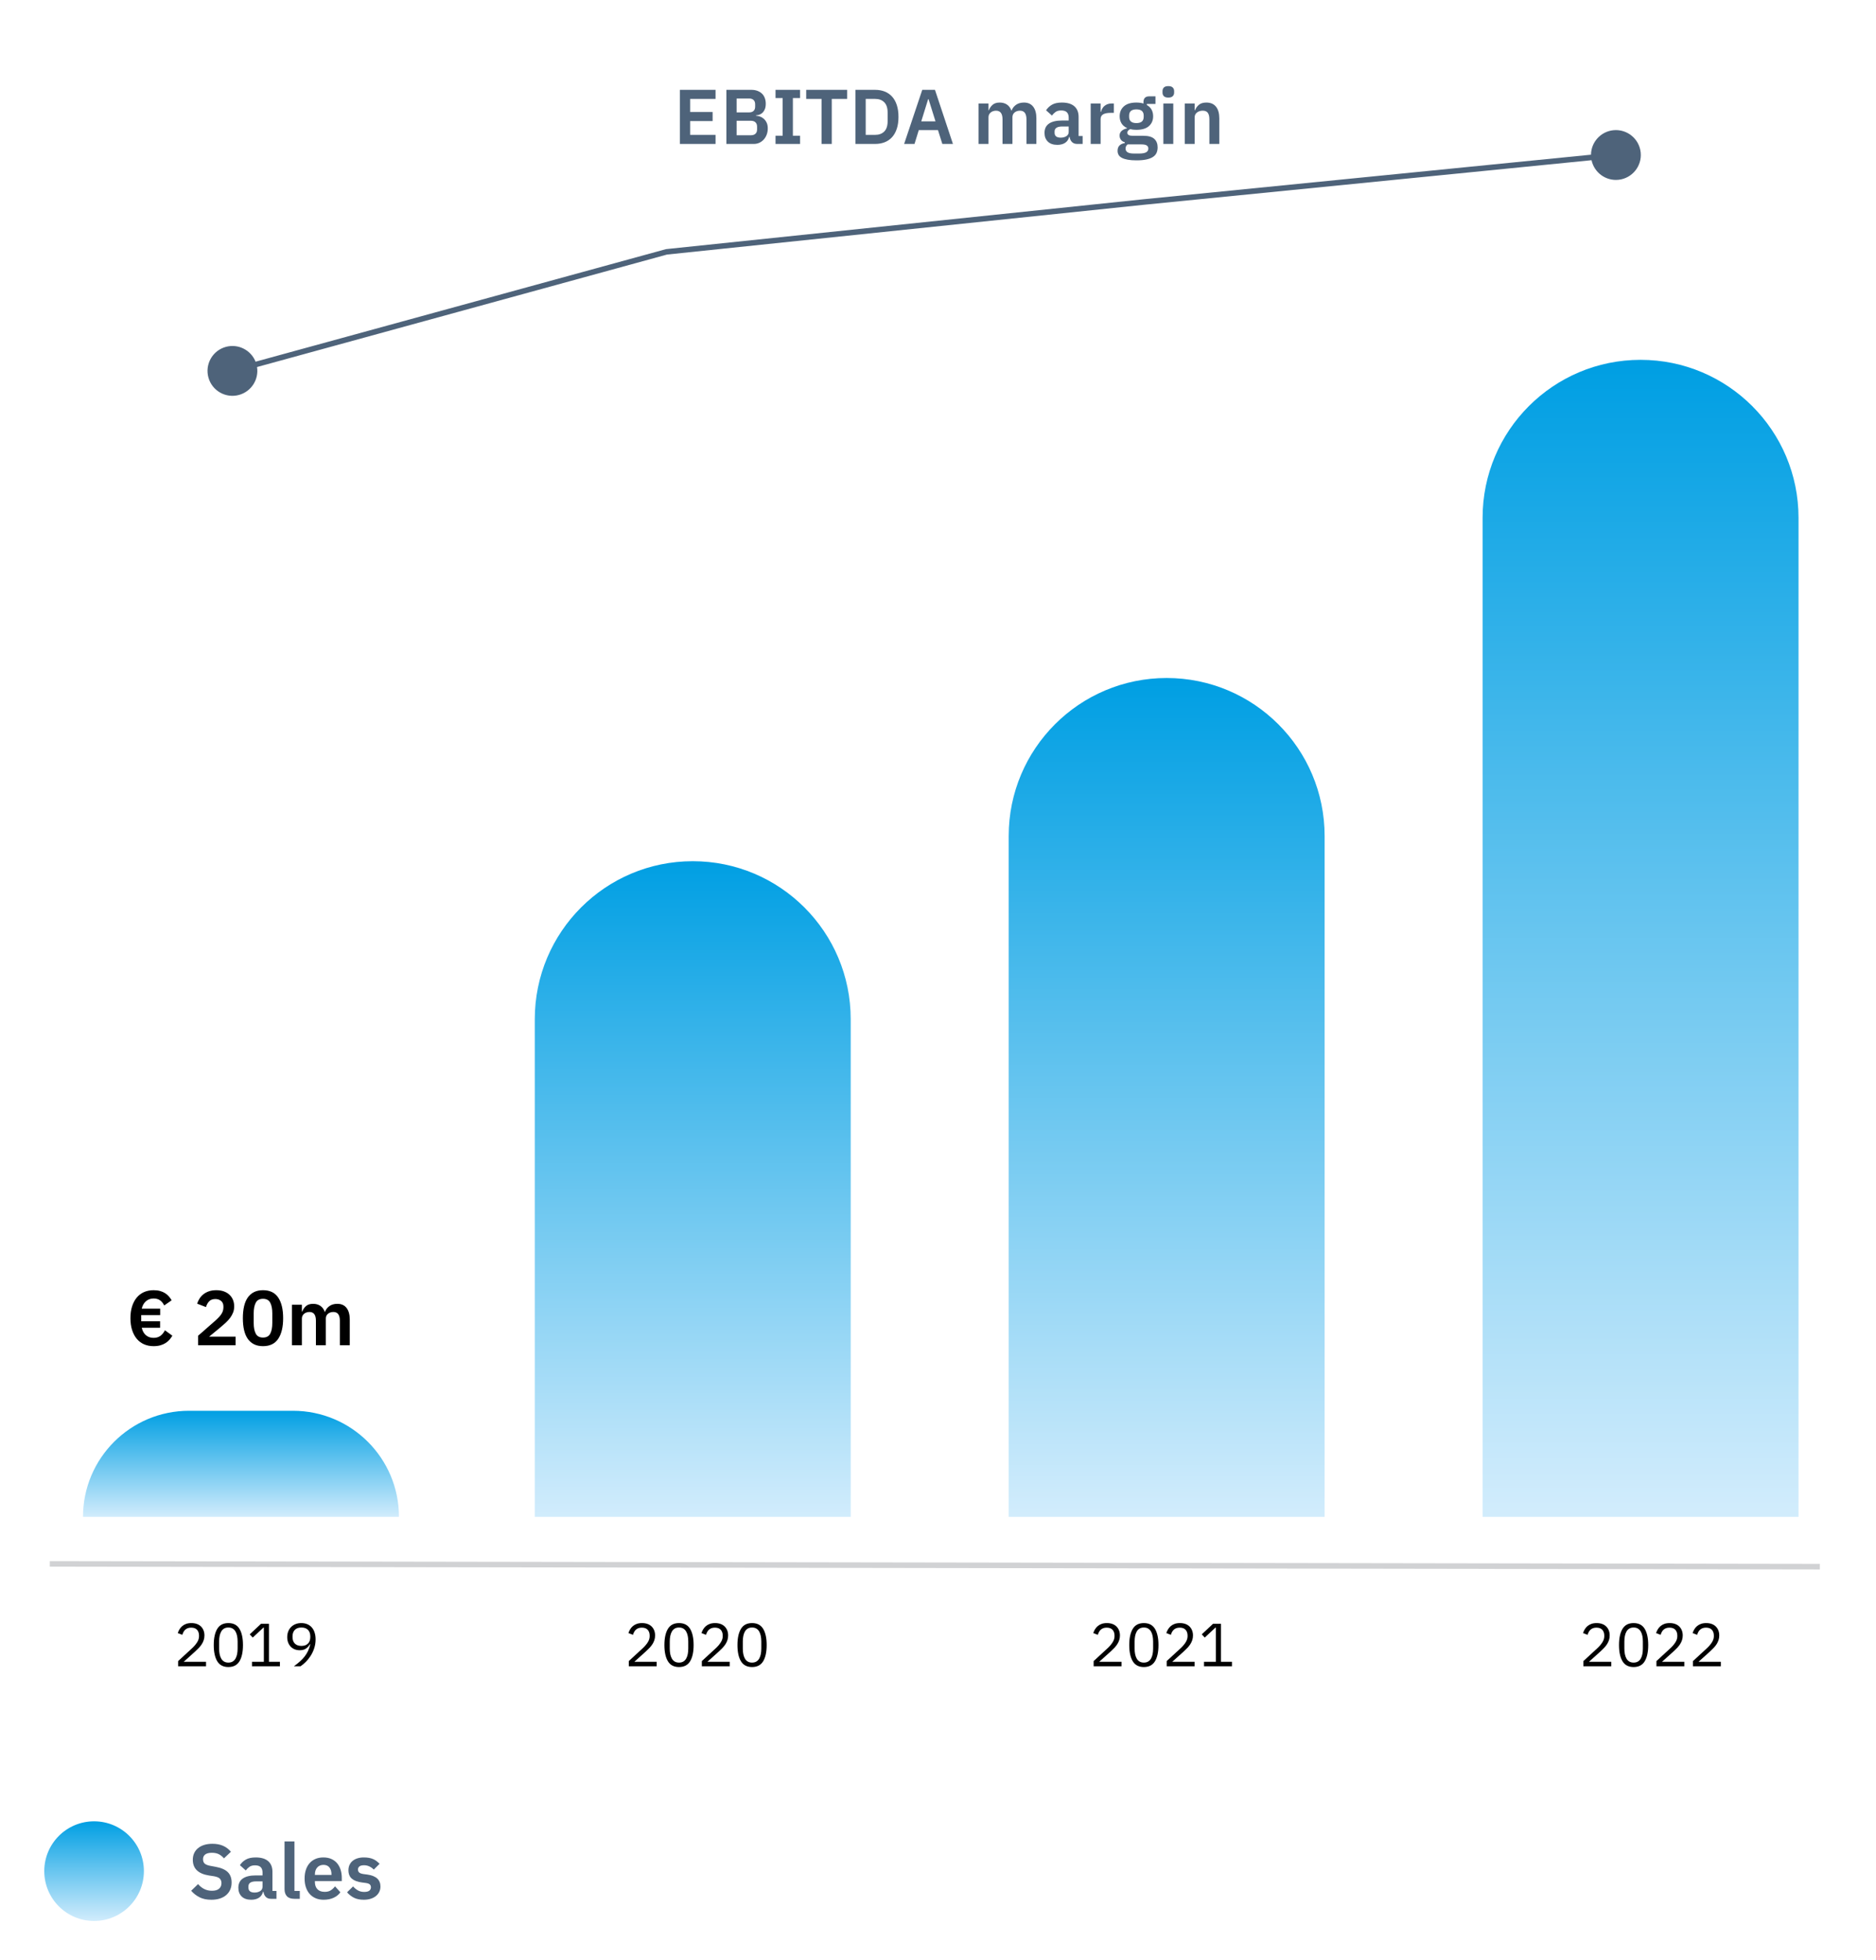 <?xml version="1.0" encoding="UTF-8"?>
<svg width="339px" height="354px" viewBox="0 0 339 354" version="1.1" xmlns="http://www.w3.org/2000/svg" xmlns:xlink="http://www.w3.org/1999/xlink">
    <title>Polo-Trasmissioni-noval-EN-TR</title>
    <defs>
        <linearGradient x1="50%" y1="0%" x2="50%" y2="100%" id="linearGradient-1">
            <stop stop-color="#009FE3" offset="0%"></stop>
            <stop stop-color="#D1ECFC" offset="100%"></stop>
        </linearGradient>
        <linearGradient x1="50%" y1="0%" x2="50%" y2="100%" id="linearGradient-2">
            <stop stop-color="#009FE3" offset="0%"></stop>
            <stop stop-color="#D1ECFC" offset="100%"></stop>
        </linearGradient>
        <linearGradient x1="50%" y1="0%" x2="50%" y2="100%" id="linearGradient-3">
            <stop stop-color="#009FE3" offset="0%"></stop>
            <stop stop-color="#D1ECFC" offset="100%"></stop>
        </linearGradient>
        <linearGradient x1="50%" y1="0%" x2="50%" y2="100%" id="linearGradient-4">
            <stop stop-color="#009FE3" offset="0%"></stop>
            <stop stop-color="#D1ECFC" offset="100%"></stop>
        </linearGradient>
        <linearGradient x1="50%" y1="0%" x2="50%" y2="100%" id="linearGradient-5">
            <stop stop-color="#009FE3" offset="0%"></stop>
            <stop stop-color="#D1ECFC" offset="100%"></stop>
        </linearGradient>
    </defs>
    <g id="Polo-Trasmissioni-noval-EN-TR" stroke="none" stroke-width="1" fill="none" fill-rule="evenodd">
        <path d="M96.636,274 L153.727,274 L153.727,184.112 C153.727,168.347 140.947,155.567 125.182,155.567 C109.417,155.567 96.636,168.347 96.636,184.112 L96.636,274 L96.636,274 Z" id="Fill-1" fill="url(#linearGradient-1)"></path>
        <path d="M15,274 L72.091,274 C72.091,263.419 63.513,254.842 52.933,254.842 L34.158,254.842 C23.577,254.842 15,263.419 15,274 L15,274 L15,274 Z" id="Fill-2" fill="url(#linearGradient-2)"></path>
        <path d="M182.273,274 L239.364,274 L239.364,151.02 C239.364,135.255 226.583,122.475 210.818,122.475 C195.053,122.475 182.273,135.255 182.273,151.02 L182.273,274 L182.273,274 Z" id="Fill-3" fill="url(#linearGradient-3)"></path>
        <path d="M267.909,274 L325,274 L325,93.545 C325,77.78 312.22,65 296.455,65 C280.689,65 267.909,77.78 267.909,93.545 L267.909,274 L267.909,274 Z" id="Fill-4" fill="url(#linearGradient-4)"></path>
        <path id="Stroke-5" d="M291.554,23.522 C294.027,23.276 296.232,25.081 296.478,27.554 C296.724,30.027 294.919,32.232 292.446,32.478 C290.141,32.707 288.07,31.155 287.599,28.941 L206.65,36.997 L120.534,45.982 L46.446,66.3 C46.801,68.535 45.424,70.727 43.19,71.34 C40.793,71.997 38.317,70.587 37.66,68.19 C37.003,65.793 38.413,63.317 40.81,62.66 C43.044,62.048 45.346,63.231 46.181,65.335 L120.35,45.003 L206.549,36.002 L287.5,27.945 C287.525,25.682 289.249,23.752 291.554,23.522 Z" fill="#4E637A" fill-rule="nonzero"></path>
        <g id="Group-6" transform="translate(8.552, 282)">
            <g id="2019" transform="translate(23.573, 11.19)" fill="#000000" fill-rule="nonzero">
                <path d="M5.104,7.81 L0.066,7.81 L0.066,6.864 L2.574,4.554 C2.933,4.224 3.234,3.874 3.476,3.503 C3.718,3.133 3.839,2.761 3.839,2.387 L3.839,2.255 C3.839,1.83 3.722,1.485 3.487,1.221 C3.252,0.957 2.897,0.825 2.42,0.825 C2.185,0.825 1.98,0.858 1.804,0.924 C1.628,0.99 1.476,1.082 1.347,1.199 C1.219,1.316 1.113,1.454 1.028,1.611 C0.944,1.769 0.876,1.94 0.825,2.123 L0,1.804 C0.073,1.577 0.174,1.355 0.302,1.139 C0.431,0.922 0.592,0.73 0.786,0.561 C0.981,0.392 1.216,0.257 1.49,0.154 C1.766,0.051 2.09,0 2.464,0 C2.838,0 3.172,0.055 3.465,0.165 C3.758,0.275 4.004,0.429 4.202,0.627 C4.4,0.825 4.552,1.06 4.659,1.331 C4.765,1.602 4.818,1.903 4.818,2.233 C4.818,2.534 4.776,2.812 4.691,3.069 C4.607,3.326 4.492,3.57 4.345,3.8 C4.198,4.032 4.021,4.257 3.812,4.477 C3.603,4.697 3.377,4.917 3.135,5.137 L1.067,6.996 L5.104,6.996 L5.104,7.81 Z" id="Path"></path>
                <path d="M9.141,7.942 C8.224,7.942 7.555,7.594 7.133,6.897 C6.712,6.2 6.501,5.225 6.501,3.971 C6.501,2.717 6.712,1.742 7.133,1.045 C7.555,0.348 8.224,0 9.141,0 C10.058,0 10.727,0.348 11.149,1.045 C11.57,1.742 11.781,2.717 11.781,3.971 C11.781,5.225 11.57,6.2 11.149,6.897 C10.727,7.594 10.058,7.942 9.141,7.942 Z M9.141,7.139 C9.442,7.139 9.698,7.077 9.911,6.952 C10.124,6.827 10.296,6.651 10.428,6.424 C10.56,6.197 10.657,5.929 10.72,5.621 C10.782,5.313 10.813,4.972 10.813,4.598 L10.813,3.344 C10.813,2.97 10.782,2.629 10.72,2.321 C10.657,2.013 10.56,1.745 10.428,1.518 C10.296,1.291 10.124,1.115 9.911,0.99 C9.698,0.865 9.442,0.803 9.141,0.803 C8.84,0.803 8.584,0.865 8.371,0.99 C8.158,1.115 7.986,1.291 7.854,1.518 C7.722,1.745 7.625,2.013 7.562,2.321 C7.5,2.629 7.469,2.97 7.469,3.344 L7.469,4.598 C7.469,4.972 7.5,5.313 7.562,5.621 C7.625,5.929 7.722,6.197 7.854,6.424 C7.986,6.651 8.158,6.827 8.371,6.952 C8.584,7.077 8.84,7.139 9.141,7.139 Z" id="Shape"></path>
                <polygon id="Path" points="13.409 7.81 13.409 6.996 15.554 6.996 15.554 0.814 15.477 0.814 13.541 2.618 13.002 2.035 15.037 0.132 16.478 0.132 16.478 6.996 18.458 6.996 18.458 7.81"></polygon>
                <path d="M24.904,2.948 C24.904,3.52 24.82,4.057 24.651,4.559 C24.482,5.062 24.264,5.52 23.997,5.934 C23.729,6.349 23.434,6.715 23.111,7.035 C22.788,7.354 22.473,7.612 22.165,7.81 L20.977,7.81 C21.388,7.509 21.754,7.216 22.077,6.93 C22.4,6.644 22.682,6.345 22.924,6.034 C23.166,5.722 23.371,5.388 23.54,5.032 C23.709,4.677 23.844,4.275 23.947,3.828 L23.892,3.806 C23.709,4.121 23.472,4.383 23.183,4.593 C22.893,4.801 22.513,4.906 22.044,4.906 C21.714,4.906 21.41,4.851 21.131,4.741 C20.852,4.631 20.614,4.473 20.416,4.268 C20.218,4.063 20.062,3.815 19.948,3.526 C19.835,3.236 19.778,2.908 19.778,2.541 C19.778,2.167 19.838,1.824 19.959,1.512 C20.081,1.201 20.253,0.933 20.477,0.71 C20.7,0.486 20.968,0.312 21.279,0.187 C21.591,0.062 21.941,0 22.33,0 C22.726,0 23.084,0.068 23.402,0.203 C23.721,0.339 23.993,0.533 24.216,0.786 C24.44,1.04 24.611,1.349 24.728,1.716 C24.845,2.083 24.904,2.493 24.904,2.948 Z M22.341,4.125 C22.847,4.125 23.241,3.986 23.523,3.707 C23.806,3.428 23.947,3.029 23.947,2.508 L23.947,2.42 C23.947,1.899 23.806,1.5 23.523,1.221 C23.241,0.942 22.847,0.803 22.341,0.803 C21.835,0.803 21.441,0.942 21.159,1.221 C20.876,1.5 20.735,1.899 20.735,2.42 L20.735,2.508 C20.735,3.029 20.876,3.428 21.159,3.707 C21.441,3.986 21.835,4.125 22.341,4.125 Z" id="Shape"></path>
            </g>
            <g id="2020" transform="translate(105.007, 11.19)" fill="#000000" fill-rule="nonzero">
                <path d="M5.104,7.81 L0.066,7.81 L0.066,6.864 L2.574,4.554 C2.933,4.224 3.234,3.874 3.476,3.503 C3.718,3.133 3.839,2.761 3.839,2.387 L3.839,2.255 C3.839,1.83 3.722,1.485 3.487,1.221 C3.252,0.957 2.897,0.825 2.42,0.825 C2.185,0.825 1.98,0.858 1.804,0.924 C1.628,0.99 1.476,1.082 1.347,1.199 C1.219,1.316 1.113,1.454 1.028,1.611 C0.944,1.769 0.876,1.94 0.825,2.123 L0,1.804 C0.073,1.577 0.174,1.355 0.302,1.139 C0.431,0.922 0.592,0.73 0.786,0.561 C0.981,0.392 1.216,0.257 1.49,0.154 C1.766,0.051 2.09,0 2.464,0 C2.838,0 3.172,0.055 3.465,0.165 C3.758,0.275 4.004,0.429 4.202,0.627 C4.4,0.825 4.552,1.06 4.659,1.331 C4.765,1.602 4.818,1.903 4.818,2.233 C4.818,2.534 4.776,2.812 4.691,3.069 C4.607,3.326 4.492,3.57 4.345,3.8 C4.198,4.032 4.021,4.257 3.812,4.477 C3.603,4.697 3.377,4.917 3.135,5.137 L1.067,6.996 L5.104,6.996 L5.104,7.81 Z" id="Path"></path>
                <path d="M9.141,7.942 C8.224,7.942 7.555,7.594 7.133,6.897 C6.712,6.2 6.501,5.225 6.501,3.971 C6.501,2.717 6.712,1.742 7.133,1.045 C7.555,0.348 8.224,0 9.141,0 C10.058,0 10.727,0.348 11.149,1.045 C11.57,1.742 11.781,2.717 11.781,3.971 C11.781,5.225 11.57,6.2 11.149,6.897 C10.727,7.594 10.058,7.942 9.141,7.942 Z M9.141,7.139 C9.442,7.139 9.698,7.077 9.911,6.952 C10.124,6.827 10.296,6.651 10.428,6.424 C10.56,6.197 10.657,5.929 10.72,5.621 C10.782,5.313 10.813,4.972 10.813,4.598 L10.813,3.344 C10.813,2.97 10.782,2.629 10.72,2.321 C10.657,2.013 10.56,1.745 10.428,1.518 C10.296,1.291 10.124,1.115 9.911,0.99 C9.698,0.865 9.442,0.803 9.141,0.803 C8.84,0.803 8.584,0.865 8.371,0.99 C8.158,1.115 7.986,1.291 7.854,1.518 C7.722,1.745 7.625,2.013 7.562,2.321 C7.5,2.629 7.469,2.97 7.469,3.344 L7.469,4.598 C7.469,4.972 7.5,5.313 7.562,5.621 C7.625,5.929 7.722,6.197 7.854,6.424 C7.986,6.651 8.158,6.827 8.371,6.952 C8.584,7.077 8.84,7.139 9.141,7.139 Z" id="Shape"></path>
                <path d="M18.304,7.81 L13.266,7.81 L13.266,6.864 L15.774,4.554 C16.133,4.224 16.434,3.874 16.676,3.503 C16.918,3.133 17.039,2.761 17.039,2.387 L17.039,2.255 C17.039,1.83 16.922,1.485 16.687,1.221 C16.452,0.957 16.097,0.825 15.62,0.825 C15.385,0.825 15.18,0.858 15.004,0.924 C14.828,0.99 14.676,1.082 14.547,1.199 C14.419,1.316 14.313,1.454 14.229,1.611 C14.144,1.769 14.076,1.94 14.025,2.123 L13.2,1.804 C13.273,1.577 13.374,1.355 13.502,1.139 C13.631,0.922 13.792,0.73 13.986,0.561 C14.181,0.392 14.415,0.257 14.691,0.154 C14.966,0.051 15.29,0 15.664,0 C16.038,0 16.372,0.055 16.665,0.165 C16.958,0.275 17.204,0.429 17.402,0.627 C17.6,0.825 17.752,1.06 17.858,1.331 C17.965,1.602 18.018,1.903 18.018,2.233 C18.018,2.534 17.976,2.812 17.892,3.069 C17.807,3.326 17.692,3.57 17.545,3.8 C17.398,4.032 17.221,4.257 17.012,4.477 C16.802,4.697 16.577,4.917 16.335,5.137 L14.267,6.996 L18.304,6.996 L18.304,7.81 Z" id="Path"></path>
                <path d="M22.341,7.942 C21.424,7.942 20.755,7.594 20.334,6.897 C19.912,6.2 19.701,5.225 19.701,3.971 C19.701,2.717 19.912,1.742 20.334,1.045 C20.755,0.348 21.424,0 22.341,0 C23.258,0 23.927,0.348 24.349,1.045 C24.77,1.742 24.981,2.717 24.981,3.971 C24.981,5.225 24.77,6.2 24.349,6.897 C23.927,7.594 23.258,7.942 22.341,7.942 Z M22.341,7.139 C22.642,7.139 22.898,7.077 23.111,6.952 C23.324,6.827 23.496,6.651 23.628,6.424 C23.76,6.197 23.857,5.929 23.919,5.621 C23.982,5.313 24.013,4.972 24.013,4.598 L24.013,3.344 C24.013,2.97 23.982,2.629 23.919,2.321 C23.857,2.013 23.76,1.745 23.628,1.518 C23.496,1.291 23.324,1.115 23.111,0.99 C22.898,0.865 22.642,0.803 22.341,0.803 C22.04,0.803 21.784,0.865 21.571,0.99 C21.358,1.115 21.186,1.291 21.054,1.518 C20.922,1.745 20.825,2.013 20.762,2.321 C20.7,2.629 20.669,2.97 20.669,3.344 L20.669,4.598 C20.669,4.972 20.7,5.313 20.762,5.621 C20.825,5.929 20.922,6.197 21.054,6.424 C21.186,6.651 21.358,6.827 21.571,6.952 C21.784,7.077 22.04,7.139 22.341,7.139 Z" id="Shape"></path>
            </g>
            <g id="2021" transform="translate(189.007, 11.19)" fill="#000000" fill-rule="nonzero">
                <path d="M5.104,7.81 L0.066,7.81 L0.066,6.864 L2.574,4.554 C2.933,4.224 3.234,3.874 3.476,3.503 C3.718,3.133 3.839,2.761 3.839,2.387 L3.839,2.255 C3.839,1.83 3.722,1.485 3.487,1.221 C3.252,0.957 2.897,0.825 2.42,0.825 C2.185,0.825 1.98,0.858 1.804,0.924 C1.628,0.99 1.476,1.082 1.347,1.199 C1.219,1.316 1.113,1.454 1.028,1.611 C0.944,1.769 0.876,1.94 0.825,2.123 L0,1.804 C0.073,1.577 0.174,1.355 0.302,1.139 C0.431,0.922 0.592,0.73 0.786,0.561 C0.981,0.392 1.216,0.257 1.49,0.154 C1.766,0.051 2.09,0 2.464,0 C2.838,0 3.172,0.055 3.465,0.165 C3.758,0.275 4.004,0.429 4.202,0.627 C4.4,0.825 4.552,1.06 4.659,1.331 C4.765,1.602 4.818,1.903 4.818,2.233 C4.818,2.534 4.776,2.812 4.691,3.069 C4.607,3.326 4.492,3.57 4.345,3.8 C4.198,4.032 4.021,4.257 3.812,4.477 C3.603,4.697 3.377,4.917 3.135,5.137 L1.067,6.996 L5.104,6.996 L5.104,7.81 Z" id="Path"></path>
                <path d="M9.141,7.942 C8.224,7.942 7.555,7.594 7.133,6.897 C6.712,6.2 6.501,5.225 6.501,3.971 C6.501,2.717 6.712,1.742 7.133,1.045 C7.555,0.348 8.224,0 9.141,0 C10.058,0 10.727,0.348 11.149,1.045 C11.57,1.742 11.781,2.717 11.781,3.971 C11.781,5.225 11.57,6.2 11.149,6.897 C10.727,7.594 10.058,7.942 9.141,7.942 Z M9.141,7.139 C9.442,7.139 9.698,7.077 9.911,6.952 C10.124,6.827 10.296,6.651 10.428,6.424 C10.56,6.197 10.657,5.929 10.72,5.621 C10.782,5.313 10.813,4.972 10.813,4.598 L10.813,3.344 C10.813,2.97 10.782,2.629 10.72,2.321 C10.657,2.013 10.56,1.745 10.428,1.518 C10.296,1.291 10.124,1.115 9.911,0.99 C9.698,0.865 9.442,0.803 9.141,0.803 C8.84,0.803 8.584,0.865 8.371,0.99 C8.158,1.115 7.986,1.291 7.854,1.518 C7.722,1.745 7.625,2.013 7.562,2.321 C7.5,2.629 7.469,2.97 7.469,3.344 L7.469,4.598 C7.469,4.972 7.5,5.313 7.562,5.621 C7.625,5.929 7.722,6.197 7.854,6.424 C7.986,6.651 8.158,6.827 8.371,6.952 C8.584,7.077 8.84,7.139 9.141,7.139 Z" id="Shape"></path>
                <path d="M18.304,7.81 L13.266,7.81 L13.266,6.864 L15.774,4.554 C16.133,4.224 16.434,3.874 16.676,3.503 C16.918,3.133 17.039,2.761 17.039,2.387 L17.039,2.255 C17.039,1.83 16.922,1.485 16.687,1.221 C16.452,0.957 16.097,0.825 15.62,0.825 C15.385,0.825 15.18,0.858 15.004,0.924 C14.828,0.99 14.676,1.082 14.547,1.199 C14.419,1.316 14.313,1.454 14.229,1.611 C14.144,1.769 14.076,1.94 14.025,2.123 L13.2,1.804 C13.273,1.577 13.374,1.355 13.502,1.139 C13.631,0.922 13.792,0.73 13.986,0.561 C14.181,0.392 14.415,0.257 14.691,0.154 C14.966,0.051 15.29,0 15.664,0 C16.038,0 16.372,0.055 16.665,0.165 C16.958,0.275 17.204,0.429 17.402,0.627 C17.6,0.825 17.752,1.06 17.858,1.331 C17.965,1.602 18.018,1.903 18.018,2.233 C18.018,2.534 17.976,2.812 17.892,3.069 C17.807,3.326 17.692,3.57 17.545,3.8 C17.398,4.032 17.221,4.257 17.012,4.477 C16.802,4.697 16.577,4.917 16.335,5.137 L14.267,6.996 L18.304,6.996 L18.304,7.81 Z" id="Path"></path>
                <polygon id="Path" points="20.009 7.81 20.009 6.996 22.154 6.996 22.154 0.814 22.077 0.814 20.141 2.618 19.602 2.035 21.637 0.132 23.078 0.132 23.078 6.996 25.058 6.996 25.058 7.81"></polygon>
            </g>
            <g id="2022" transform="translate(277.507, 11.19)" fill="#000000" fill-rule="nonzero">
                <path d="M5.104,7.81 L0.066,7.81 L0.066,6.864 L2.574,4.554 C2.933,4.224 3.234,3.874 3.476,3.503 C3.718,3.133 3.839,2.761 3.839,2.387 L3.839,2.255 C3.839,1.83 3.722,1.485 3.487,1.221 C3.252,0.957 2.897,0.825 2.42,0.825 C2.185,0.825 1.98,0.858 1.804,0.924 C1.628,0.99 1.476,1.082 1.347,1.199 C1.219,1.316 1.113,1.454 1.028,1.611 C0.944,1.769 0.876,1.94 0.825,2.123 L0,1.804 C0.073,1.577 0.174,1.355 0.302,1.139 C0.431,0.922 0.592,0.73 0.786,0.561 C0.981,0.392 1.216,0.257 1.49,0.154 C1.766,0.051 2.09,0 2.464,0 C2.838,0 3.172,0.055 3.465,0.165 C3.758,0.275 4.004,0.429 4.202,0.627 C4.4,0.825 4.552,1.06 4.659,1.331 C4.765,1.602 4.818,1.903 4.818,2.233 C4.818,2.534 4.776,2.812 4.691,3.069 C4.607,3.326 4.492,3.57 4.345,3.8 C4.198,4.032 4.021,4.257 3.812,4.477 C3.603,4.697 3.377,4.917 3.135,5.137 L1.067,6.996 L5.104,6.996 L5.104,7.81 Z" id="Path"></path>
                <path d="M9.141,7.942 C8.224,7.942 7.555,7.594 7.133,6.897 C6.712,6.2 6.501,5.225 6.501,3.971 C6.501,2.717 6.712,1.742 7.133,1.045 C7.555,0.348 8.224,0 9.141,0 C10.058,0 10.727,0.348 11.149,1.045 C11.57,1.742 11.781,2.717 11.781,3.971 C11.781,5.225 11.57,6.2 11.149,6.897 C10.727,7.594 10.058,7.942 9.141,7.942 Z M9.141,7.139 C9.442,7.139 9.698,7.077 9.911,6.952 C10.124,6.827 10.296,6.651 10.428,6.424 C10.56,6.197 10.657,5.929 10.72,5.621 C10.782,5.313 10.813,4.972 10.813,4.598 L10.813,3.344 C10.813,2.97 10.782,2.629 10.72,2.321 C10.657,2.013 10.56,1.745 10.428,1.518 C10.296,1.291 10.124,1.115 9.911,0.99 C9.698,0.865 9.442,0.803 9.141,0.803 C8.84,0.803 8.584,0.865 8.371,0.99 C8.158,1.115 7.986,1.291 7.854,1.518 C7.722,1.745 7.625,2.013 7.562,2.321 C7.5,2.629 7.469,2.97 7.469,3.344 L7.469,4.598 C7.469,4.972 7.5,5.313 7.562,5.621 C7.625,5.929 7.722,6.197 7.854,6.424 C7.986,6.651 8.158,6.827 8.371,6.952 C8.584,7.077 8.84,7.139 9.141,7.139 Z" id="Shape"></path>
                <path d="M18.304,7.81 L13.266,7.81 L13.266,6.864 L15.774,4.554 C16.133,4.224 16.434,3.874 16.676,3.503 C16.918,3.133 17.039,2.761 17.039,2.387 L17.039,2.255 C17.039,1.83 16.922,1.485 16.687,1.221 C16.452,0.957 16.097,0.825 15.62,0.825 C15.385,0.825 15.18,0.858 15.004,0.924 C14.828,0.99 14.676,1.082 14.547,1.199 C14.419,1.316 14.313,1.454 14.229,1.611 C14.144,1.769 14.076,1.94 14.025,2.123 L13.2,1.804 C13.273,1.577 13.374,1.355 13.502,1.139 C13.631,0.922 13.792,0.73 13.986,0.561 C14.181,0.392 14.415,0.257 14.691,0.154 C14.966,0.051 15.29,0 15.664,0 C16.038,0 16.372,0.055 16.665,0.165 C16.958,0.275 17.204,0.429 17.402,0.627 C17.6,0.825 17.752,1.06 17.858,1.331 C17.965,1.602 18.018,1.903 18.018,2.233 C18.018,2.534 17.976,2.812 17.892,3.069 C17.807,3.326 17.692,3.57 17.545,3.8 C17.398,4.032 17.221,4.257 17.012,4.477 C16.802,4.697 16.577,4.917 16.335,5.137 L14.267,6.996 L18.304,6.996 L18.304,7.81 Z" id="Path"></path>
                <path d="M24.904,7.81 L19.866,7.81 L19.866,6.864 L22.374,4.554 C22.733,4.224 23.034,3.874 23.276,3.503 C23.518,3.133 23.639,2.761 23.639,2.387 L23.639,2.255 C23.639,1.83 23.522,1.485 23.287,1.221 C23.052,0.957 22.697,0.825 22.22,0.825 C21.985,0.825 21.78,0.858 21.604,0.924 C21.428,0.99 21.276,1.082 21.148,1.199 C21.019,1.316 20.913,1.454 20.828,1.611 C20.744,1.769 20.676,1.94 20.625,2.123 L19.8,1.804 C19.873,1.577 19.974,1.355 20.102,1.139 C20.231,0.922 20.392,0.73 20.587,0.561 C20.781,0.392 21.015,0.257 21.291,0.154 C21.566,0.051 21.89,0 22.264,0 C22.638,0 22.972,0.055 23.265,0.165 C23.558,0.275 23.804,0.429 24.002,0.627 C24.2,0.825 24.352,1.06 24.459,1.331 C24.565,1.602 24.618,1.903 24.618,2.233 C24.618,2.534 24.576,2.812 24.491,3.069 C24.407,3.326 24.292,3.57 24.145,3.8 C23.998,4.032 23.82,4.257 23.611,4.477 C23.402,4.697 23.177,4.917 22.935,5.137 L20.867,6.996 L24.904,6.996 L24.904,7.81 Z" id="Path"></path>
            </g>
            <line x1="0.948" y1="0.5" x2="319.803" y2="1" id="Line-5-Copy-10" stroke="#D1D2D4" stroke-linecap="square"></line>
        </g>
        <g id="€-20m" transform="translate(23.571, 233.06)" fill="#000000" fill-rule="nonzero">
            <path d="M4.186,10.108 C3.551,10.108 2.977,9.996 2.464,9.772 C1.951,9.548 1.512,9.219 1.148,8.785 C0.784,8.351 0.502,7.821 0.301,7.196 C0.1,6.571 0,5.857 0,5.054 C0,4.251 0.1,3.537 0.301,2.912 C0.502,2.287 0.784,1.757 1.148,1.323 C1.512,0.889 1.951,0.56 2.464,0.336 C2.977,0.112 3.551,0 4.186,0 C4.634,0 5.028,0.049 5.369,0.147 C5.71,0.245 6.008,0.376 6.265,0.539 C6.522,0.702 6.746,0.894 6.937,1.113 C7.128,1.332 7.299,1.568 7.448,1.82 L6.104,2.758 C5.908,2.357 5.656,2.046 5.348,1.827 C5.04,1.608 4.653,1.498 4.186,1.498 C3.645,1.498 3.185,1.661 2.807,1.988 C2.429,2.315 2.175,2.763 2.044,3.332 L5.376,3.332 L5.376,4.494 L1.946,4.494 L1.946,5.614 L5.362,5.614 L5.362,6.776 L2.044,6.776 C2.175,7.364 2.427,7.817 2.8,8.134 C3.173,8.451 3.635,8.61 4.186,8.61 C4.662,8.61 5.066,8.493 5.397,8.26 C5.728,8.027 6.006,7.686 6.23,7.238 L7.574,8.218 C7.434,8.461 7.266,8.696 7.07,8.925 C6.874,9.154 6.638,9.357 6.363,9.534 C6.088,9.711 5.77,9.851 5.411,9.954 C5.052,10.057 4.643,10.108 4.186,10.108 Z" id="Path"></path>
            <path d="M18.998,9.94 L12.222,9.94 L12.222,8.232 L15.288,5.544 C15.811,5.087 16.193,4.674 16.436,4.305 C16.679,3.936 16.8,3.537 16.8,3.108 L16.8,2.926 C16.8,2.497 16.66,2.168 16.38,1.939 C16.1,1.71 15.759,1.596 15.358,1.596 C14.854,1.596 14.471,1.738 14.21,2.023 C13.949,2.308 13.762,2.651 13.65,3.052 L12.054,2.436 C12.157,2.109 12.301,1.799 12.488,1.505 C12.675,1.211 12.91,0.952 13.195,0.728 C13.48,0.504 13.813,0.327 14.196,0.196 C14.579,0.065 15.017,0 15.512,0 C16.025,0 16.483,0.072 16.884,0.217 C17.285,0.362 17.624,0.565 17.899,0.826 C18.174,1.087 18.384,1.395 18.529,1.75 C18.674,2.105 18.746,2.492 18.746,2.912 C18.746,3.323 18.681,3.696 18.55,4.032 C18.419,4.368 18.242,4.688 18.018,4.991 C17.794,5.294 17.533,5.584 17.234,5.859 C16.935,6.134 16.618,6.412 16.282,6.692 L14.224,8.386 L18.998,8.386 L18.998,9.94 Z" id="Path"></path>
            <path d="M23.954,10.108 C23.329,10.108 22.787,9.994 22.33,9.765 C21.873,9.536 21.495,9.207 21.196,8.778 C20.897,8.349 20.676,7.821 20.531,7.196 C20.386,6.571 20.314,5.857 20.314,5.054 C20.314,4.261 20.386,3.549 20.531,2.919 C20.676,2.289 20.897,1.759 21.196,1.33 C21.495,0.901 21.873,0.572 22.33,0.343 C22.787,0.114 23.329,0 23.954,0 C25.195,0 26.112,0.443 26.705,1.33 C27.298,2.217 27.594,3.458 27.594,5.054 C27.594,6.65 27.298,7.891 26.705,8.778 C26.112,9.665 25.195,10.108 23.954,10.108 Z M23.954,8.554 C24.579,8.554 25.016,8.318 25.263,7.847 C25.51,7.376 25.634,6.739 25.634,5.936 L25.634,4.172 C25.634,3.369 25.51,2.732 25.263,2.261 C25.016,1.79 24.579,1.554 23.954,1.554 C23.329,1.554 22.892,1.79 22.645,2.261 C22.398,2.732 22.274,3.369 22.274,4.172 L22.274,5.936 C22.274,6.739 22.398,7.376 22.645,7.847 C22.892,8.318 23.329,8.554 23.954,8.554 Z" id="Shape"></path>
            <path d="M29.19,9.94 L29.19,2.632 L30.982,2.632 L30.982,3.85 L31.052,3.85 C31.192,3.467 31.416,3.141 31.724,2.87 C32.032,2.599 32.461,2.464 33.012,2.464 C33.516,2.464 33.95,2.585 34.314,2.828 C34.678,3.071 34.949,3.439 35.126,3.934 L35.154,3.934 C35.285,3.523 35.544,3.176 35.931,2.891 C36.318,2.606 36.806,2.464 37.394,2.464 C38.113,2.464 38.666,2.711 39.053,3.206 C39.44,3.701 39.634,4.405 39.634,5.32 L39.634,9.94 L37.842,9.94 L37.842,5.502 C37.842,4.457 37.45,3.934 36.666,3.934 C36.489,3.934 36.318,3.96 36.155,4.011 C35.992,4.062 35.847,4.137 35.721,4.235 C35.595,4.333 35.495,4.454 35.42,4.599 C35.345,4.744 35.308,4.914 35.308,5.11 L35.308,9.94 L33.516,9.94 L33.516,5.502 C33.516,4.457 33.124,3.934 32.34,3.934 C32.172,3.934 32.006,3.96 31.843,4.011 C31.68,4.062 31.535,4.137 31.409,4.235 C31.283,4.333 31.18,4.454 31.101,4.599 C31.022,4.744 30.982,4.914 30.982,5.11 L30.982,9.94 L29.19,9.94 Z" id="Path"></path>
        </g>
        <g id="EBITDA-margin" transform="translate(122.864, 15.556)" fill="#4E637A" fill-rule="nonzero">
            <polygon id="Path" points="0 10.444 0 0.672 6.44 0.672 6.44 2.31 1.848 2.31 1.848 4.676 5.908 4.676 5.908 6.314 1.848 6.314 1.848 8.806 6.44 8.806 6.44 10.444"></polygon>
            <path d="M8.4,0.672 L12.922,0.672 C13.323,0.672 13.685,0.733 14.007,0.854 C14.329,0.975 14.602,1.143 14.826,1.358 C15.05,1.573 15.22,1.836 15.337,2.149 C15.454,2.462 15.512,2.805 15.512,3.178 C15.512,3.551 15.463,3.866 15.365,4.123 C15.267,4.38 15.136,4.592 14.973,4.76 C14.81,4.928 14.623,5.054 14.413,5.138 C14.203,5.222 13.986,5.269 13.762,5.278 L13.762,5.362 C13.977,5.362 14.208,5.404 14.455,5.488 C14.702,5.572 14.931,5.705 15.141,5.887 C15.351,6.069 15.526,6.302 15.666,6.587 C15.806,6.872 15.876,7.224 15.876,7.644 C15.876,8.036 15.813,8.402 15.687,8.743 C15.561,9.084 15.386,9.38 15.162,9.632 C14.938,9.884 14.672,10.082 14.364,10.227 C14.056,10.372 13.72,10.444 13.356,10.444 L8.4,10.444 L8.4,0.672 Z M10.248,8.876 L12.824,8.876 C13.179,8.876 13.454,8.785 13.65,8.603 C13.846,8.421 13.944,8.157 13.944,7.812 L13.944,7.336 C13.944,6.991 13.846,6.725 13.65,6.538 C13.454,6.351 13.179,6.258 12.824,6.258 L10.248,6.258 L10.248,8.876 Z M10.248,4.746 L12.53,4.746 C12.866,4.746 13.127,4.655 13.314,4.473 C13.501,4.291 13.594,4.037 13.594,3.71 L13.594,3.276 C13.594,2.949 13.501,2.695 13.314,2.513 C13.127,2.331 12.866,2.24 12.53,2.24 L10.248,2.24 L10.248,4.746 Z" id="Shape"></path>
            <polygon id="Path" points="17.276 10.444 17.276 8.96 18.564 8.96 18.564 2.156 17.276 2.156 17.276 0.672 21.714 0.672 21.714 2.156 20.412 2.156 20.412 8.96 21.714 8.96 21.714 10.444"></polygon>
            <polygon id="Path" points="27.44 2.31 27.44 10.444 25.592 10.444 25.592 2.31 22.82 2.31 22.82 0.672 30.212 0.672 30.212 2.31"></polygon>
            <path d="M31.724,0.672 L35.28,0.672 C35.915,0.672 36.491,0.775 37.009,0.98 C37.527,1.185 37.97,1.491 38.339,1.897 C38.708,2.303 38.992,2.812 39.193,3.423 C39.394,4.034 39.494,4.746 39.494,5.558 C39.494,6.37 39.394,7.082 39.193,7.693 C38.992,8.304 38.708,8.813 38.339,9.219 C37.97,9.625 37.527,9.931 37.009,10.136 C36.491,10.341 35.915,10.444 35.28,10.444 L31.724,10.444 L31.724,0.672 Z M35.28,8.806 C35.971,8.806 36.519,8.603 36.925,8.197 C37.331,7.791 37.534,7.168 37.534,6.328 L37.534,4.788 C37.534,3.948 37.331,3.325 36.925,2.919 C36.519,2.513 35.971,2.31 35.28,2.31 L33.572,2.31 L33.572,8.806 L35.28,8.806 Z" id="Shape"></path>
            <path d="M47.418,10.444 L46.634,7.952 L43.162,7.952 L42.392,10.444 L40.516,10.444 L43.792,0.672 L46.088,0.672 L49.336,10.444 L47.418,10.444 Z M44.926,2.352 L44.856,2.352 L43.61,6.37 L46.186,6.37 L44.926,2.352 Z" id="Shape"></path>
            <path d="M53.97,10.444 L53.97,3.136 L55.762,3.136 L55.762,4.354 L55.832,4.354 C55.972,3.971 56.196,3.645 56.504,3.374 C56.812,3.103 57.241,2.968 57.792,2.968 C58.296,2.968 58.73,3.089 59.094,3.332 C59.458,3.575 59.729,3.943 59.906,4.438 L59.934,4.438 C60.065,4.027 60.324,3.68 60.711,3.395 C61.098,3.11 61.586,2.968 62.174,2.968 C62.893,2.968 63.446,3.215 63.833,3.71 C64.22,4.205 64.414,4.909 64.414,5.824 L64.414,10.444 L62.622,10.444 L62.622,6.006 C62.622,4.961 62.23,4.438 61.446,4.438 C61.269,4.438 61.098,4.464 60.935,4.515 C60.772,4.566 60.627,4.641 60.501,4.739 C60.375,4.837 60.275,4.958 60.2,5.103 C60.125,5.248 60.088,5.418 60.088,5.614 L60.088,10.444 L58.296,10.444 L58.296,6.006 C58.296,4.961 57.904,4.438 57.12,4.438 C56.952,4.438 56.786,4.464 56.623,4.515 C56.46,4.566 56.315,4.641 56.189,4.739 C56.063,4.837 55.96,4.958 55.881,5.103 C55.802,5.248 55.762,5.418 55.762,5.614 L55.762,10.444 L53.97,10.444 Z" id="Path"></path>
            <path d="M71.778,10.444 C71.386,10.444 71.076,10.33 70.847,10.101 C70.618,9.872 70.476,9.567 70.42,9.184 L70.336,9.184 C70.215,9.66 69.967,10.017 69.594,10.255 C69.221,10.493 68.759,10.612 68.208,10.612 C67.461,10.612 66.887,10.416 66.486,10.024 C66.085,9.632 65.884,9.109 65.884,8.456 C65.884,7.7 66.155,7.138 66.696,6.769 C67.237,6.4 68.007,6.216 69.006,6.216 L70.252,6.216 L70.252,5.684 C70.252,5.273 70.145,4.956 69.93,4.732 C69.715,4.508 69.37,4.396 68.894,4.396 C68.474,4.396 68.136,4.487 67.879,4.669 C67.622,4.851 67.405,5.068 67.228,5.32 L66.164,4.368 C66.435,3.948 66.794,3.61 67.242,3.353 C67.69,3.096 68.283,2.968 69.02,2.968 C70.009,2.968 70.761,3.192 71.274,3.64 C71.787,4.088 72.044,4.732 72.044,5.572 L72.044,9.016 L72.772,9.016 L72.772,10.444 L71.778,10.444 Z M68.81,9.31 C69.211,9.31 69.552,9.221 69.832,9.044 C70.112,8.867 70.252,8.605 70.252,8.26 L70.252,7.294 L69.104,7.294 C68.171,7.294 67.704,7.593 67.704,8.19 L67.704,8.428 C67.704,8.727 67.8,8.948 67.991,9.093 C68.182,9.238 68.455,9.31 68.81,9.31 Z" id="Shape"></path>
            <path d="M74.228,10.444 L74.228,3.136 L76.02,3.136 L76.02,4.648 L76.09,4.648 C76.137,4.452 76.209,4.263 76.307,4.081 C76.405,3.899 76.533,3.738 76.692,3.598 C76.851,3.458 77.04,3.346 77.259,3.262 C77.478,3.178 77.733,3.136 78.022,3.136 L78.414,3.136 L78.414,4.83 L77.854,4.83 C77.247,4.83 76.79,4.919 76.482,5.096 C76.174,5.273 76.02,5.563 76.02,5.964 L76.02,10.444 L74.228,10.444 Z" id="Path"></path>
            <path d="M86.324,11.06 C86.324,11.443 86.256,11.781 86.121,12.075 C85.986,12.369 85.764,12.614 85.456,12.81 C85.148,13.006 84.751,13.155 84.266,13.258 C83.781,13.361 83.188,13.412 82.488,13.412 C81.872,13.412 81.349,13.372 80.92,13.293 C80.491,13.214 80.138,13.102 79.863,12.957 C79.588,12.812 79.389,12.633 79.268,12.418 C79.147,12.203 79.086,11.961 79.086,11.69 C79.086,11.279 79.2,10.96 79.429,10.731 C79.658,10.502 79.977,10.355 80.388,10.29 L80.388,10.136 C80.089,10.061 79.858,9.914 79.695,9.695 C79.532,9.476 79.45,9.217 79.45,8.918 C79.45,8.731 79.487,8.566 79.562,8.421 C79.637,8.276 79.737,8.153 79.863,8.05 C79.989,7.947 80.131,7.861 80.29,7.791 C80.449,7.721 80.617,7.667 80.794,7.63 L80.794,7.574 C80.346,7.369 80.012,7.084 79.793,6.72 C79.574,6.356 79.464,5.931 79.464,5.446 C79.464,4.699 79.721,4.1 80.234,3.647 C80.747,3.194 81.499,2.968 82.488,2.968 C82.712,2.968 82.934,2.982 83.153,3.01 C83.372,3.038 83.575,3.085 83.762,3.15 L83.762,2.912 C83.762,2.203 84.107,1.848 84.798,1.848 L85.932,1.848 L85.932,3.22 L84.378,3.22 L84.378,3.416 C84.761,3.631 85.045,3.911 85.232,4.256 C85.419,4.601 85.512,4.998 85.512,5.446 C85.512,6.183 85.258,6.776 84.749,7.224 C84.24,7.672 83.487,7.896 82.488,7.896 C82.059,7.896 81.685,7.854 81.368,7.77 C81.228,7.835 81.107,7.922 81.004,8.029 C80.901,8.136 80.85,8.269 80.85,8.428 C80.85,8.792 81.167,8.974 81.802,8.974 L83.762,8.974 C84.658,8.974 85.309,9.158 85.715,9.527 C86.121,9.896 86.324,10.407 86.324,11.06 Z M84.644,11.27 C84.644,11.037 84.551,10.855 84.364,10.724 C84.177,10.593 83.855,10.528 83.398,10.528 L80.906,10.528 C80.654,10.715 80.528,10.967 80.528,11.284 C80.528,11.564 80.645,11.783 80.878,11.942 C81.111,12.101 81.508,12.18 82.068,12.18 L82.964,12.18 C83.552,12.18 83.979,12.105 84.245,11.956 C84.511,11.807 84.644,11.578 84.644,11.27 Z M82.488,6.678 C83.365,6.678 83.804,6.305 83.804,5.558 L83.804,5.32 C83.804,4.573 83.365,4.2 82.488,4.2 C81.611,4.2 81.172,4.573 81.172,5.32 L81.172,5.558 C81.172,6.305 81.611,6.678 82.488,6.678 Z" id="Shape"></path>
            <path d="M88.256,2.072 C87.883,2.072 87.614,1.988 87.451,1.82 C87.288,1.652 87.206,1.437 87.206,1.176 L87.206,0.896 C87.206,0.635 87.288,0.42 87.451,0.252 C87.614,0.084 87.883,0 88.256,0 C88.62,0 88.886,0.084 89.054,0.252 C89.222,0.42 89.306,0.635 89.306,0.896 L89.306,1.176 C89.306,1.437 89.222,1.652 89.054,1.82 C88.886,1.988 88.62,2.072 88.256,2.072 Z M87.36,3.136 L89.152,3.136 L89.152,10.444 L87.36,10.444 L87.36,3.136 Z" id="Shape"></path>
            <path d="M91.224,10.444 L91.224,3.136 L93.016,3.136 L93.016,4.354 L93.086,4.354 C93.235,3.962 93.471,3.633 93.793,3.367 C94.115,3.101 94.561,2.968 95.13,2.968 C95.886,2.968 96.465,3.215 96.866,3.71 C97.267,4.205 97.468,4.909 97.468,5.824 L97.468,10.444 L95.676,10.444 L95.676,6.006 C95.676,5.483 95.583,5.091 95.396,4.83 C95.209,4.569 94.901,4.438 94.472,4.438 C94.285,4.438 94.106,4.464 93.933,4.515 C93.76,4.566 93.606,4.641 93.471,4.739 C93.336,4.837 93.226,4.958 93.142,5.103 C93.058,5.248 93.016,5.418 93.016,5.614 L93.016,10.444 L91.224,10.444 Z" id="Path"></path>
        </g>
        <g id="Sales" transform="translate(34.546, 332.64)" fill="#4E637A" fill-rule="nonzero">
            <path d="M3.64,10.528 C2.8,10.528 2.088,10.379 1.505,10.08 C0.922,9.781 0.42,9.389 0,8.904 L1.246,7.7 C1.582,8.092 1.958,8.391 2.373,8.596 C2.788,8.801 3.248,8.904 3.752,8.904 C4.321,8.904 4.751,8.78 5.04,8.533 C5.329,8.286 5.474,7.952 5.474,7.532 C5.474,7.205 5.381,6.939 5.194,6.734 C5.007,6.529 4.657,6.379 4.144,6.286 L3.22,6.146 C1.269,5.838 0.294,4.891 0.294,3.304 C0.294,2.865 0.376,2.469 0.539,2.114 C0.702,1.759 0.938,1.456 1.246,1.204 C1.554,0.952 1.925,0.758 2.359,0.623 C2.793,0.488 3.285,0.42 3.836,0.42 C4.573,0.42 5.217,0.541 5.768,0.784 C6.319,1.027 6.79,1.386 7.182,1.862 L5.922,3.052 C5.679,2.753 5.385,2.511 5.04,2.324 C4.695,2.137 4.261,2.044 3.738,2.044 C3.206,2.044 2.807,2.144 2.541,2.345 C2.275,2.546 2.142,2.828 2.142,3.192 C2.142,3.565 2.249,3.841 2.464,4.018 C2.679,4.195 3.024,4.326 3.5,4.41 L4.41,4.578 C5.399,4.755 6.13,5.07 6.601,5.523 C7.072,5.976 7.308,6.608 7.308,7.42 C7.308,7.887 7.226,8.309 7.063,8.687 C6.9,9.065 6.662,9.392 6.349,9.667 C6.036,9.942 5.654,10.155 5.201,10.304 C4.748,10.453 4.228,10.528 3.64,10.528 Z" id="Path"></path>
            <path d="M14.42,10.36 C14.028,10.36 13.718,10.246 13.489,10.017 C13.26,9.788 13.118,9.483 13.062,9.1 L12.978,9.1 C12.857,9.576 12.609,9.933 12.236,10.171 C11.863,10.409 11.401,10.528 10.85,10.528 C10.103,10.528 9.529,10.332 9.128,9.94 C8.727,9.548 8.526,9.025 8.526,8.372 C8.526,7.616 8.797,7.054 9.338,6.685 C9.879,6.316 10.649,6.132 11.648,6.132 L12.894,6.132 L12.894,5.6 C12.894,5.189 12.787,4.872 12.572,4.648 C12.357,4.424 12.012,4.312 11.536,4.312 C11.116,4.312 10.778,4.403 10.521,4.585 C10.264,4.767 10.047,4.984 9.87,5.236 L8.806,4.284 C9.077,3.864 9.436,3.526 9.884,3.269 C10.332,3.012 10.925,2.884 11.662,2.884 C12.651,2.884 13.403,3.108 13.916,3.556 C14.429,4.004 14.686,4.648 14.686,5.488 L14.686,8.932 L15.414,8.932 L15.414,10.36 L14.42,10.36 Z M11.452,9.226 C11.853,9.226 12.194,9.137 12.474,8.96 C12.754,8.783 12.894,8.521 12.894,8.176 L12.894,7.21 L11.746,7.21 C10.813,7.21 10.346,7.509 10.346,8.106 L10.346,8.344 C10.346,8.643 10.442,8.864 10.633,9.009 C10.824,9.154 11.097,9.226 11.452,9.226 Z" id="Shape"></path>
            <path d="M18.662,10.36 C18.046,10.36 17.593,10.206 17.304,9.898 C17.015,9.59 16.87,9.156 16.87,8.596 L16.87,0 L18.662,0 L18.662,8.932 L19.628,8.932 L19.628,10.36 L18.662,10.36 Z" id="Path"></path>
            <path d="M23.94,10.528 C23.399,10.528 22.916,10.437 22.491,10.255 C22.066,10.073 21.707,9.816 21.413,9.485 C21.119,9.154 20.893,8.752 20.734,8.281 C20.575,7.81 20.496,7.28 20.496,6.692 C20.496,6.113 20.573,5.591 20.727,5.124 C20.881,4.657 21.103,4.258 21.392,3.927 C21.681,3.596 22.036,3.339 22.456,3.157 C22.876,2.975 23.352,2.884 23.884,2.884 C24.453,2.884 24.948,2.982 25.368,3.178 C25.788,3.374 26.133,3.64 26.404,3.976 C26.675,4.312 26.878,4.702 27.013,5.145 C27.148,5.588 27.216,6.062 27.216,6.566 L27.216,7.154 L22.358,7.154 L22.358,7.336 C22.358,7.868 22.507,8.295 22.806,8.617 C23.105,8.939 23.548,9.1 24.136,9.1 C24.584,9.1 24.95,9.007 25.235,8.82 C25.52,8.633 25.774,8.395 25.998,8.106 L26.964,9.184 C26.665,9.604 26.257,9.933 25.739,10.171 C25.221,10.409 24.621,10.528 23.94,10.528 Z M23.912,4.228 C23.436,4.228 23.058,4.387 22.778,4.704 C22.498,5.021 22.358,5.432 22.358,5.936 L22.358,6.048 L25.354,6.048 L25.354,5.922 C25.354,5.418 25.23,5.01 24.983,4.697 C24.736,4.384 24.379,4.228 23.912,4.228 Z" id="Shape"></path>
            <path d="M31.192,10.528 C30.492,10.528 29.904,10.409 29.428,10.171 C28.952,9.933 28.532,9.604 28.168,9.184 L29.26,8.12 C29.531,8.428 29.827,8.671 30.149,8.848 C30.471,9.025 30.842,9.114 31.262,9.114 C31.691,9.114 32.002,9.039 32.193,8.89 C32.384,8.741 32.48,8.535 32.48,8.274 C32.48,8.059 32.412,7.889 32.277,7.763 C32.142,7.637 31.911,7.551 31.584,7.504 L30.856,7.406 C30.063,7.303 29.458,7.077 29.043,6.727 C28.628,6.377 28.42,5.866 28.42,5.194 C28.42,4.839 28.485,4.52 28.616,4.235 C28.747,3.95 28.933,3.708 29.176,3.507 C29.419,3.306 29.71,3.152 30.051,3.045 C30.392,2.938 30.772,2.884 31.192,2.884 C31.547,2.884 31.862,2.91 32.137,2.961 C32.412,3.012 32.662,3.087 32.886,3.185 C33.11,3.283 33.315,3.404 33.502,3.549 C33.689,3.694 33.871,3.855 34.048,4.032 L32.998,5.082 C32.783,4.858 32.527,4.671 32.228,4.522 C31.929,4.373 31.603,4.298 31.248,4.298 C30.856,4.298 30.574,4.368 30.401,4.508 C30.228,4.648 30.142,4.83 30.142,5.054 C30.142,5.297 30.214,5.481 30.359,5.607 C30.504,5.733 30.749,5.824 31.094,5.88 L31.836,5.978 C33.413,6.202 34.202,6.921 34.202,8.134 C34.202,8.489 34.13,8.813 33.985,9.107 C33.84,9.401 33.637,9.653 33.376,9.863 C33.115,10.073 32.8,10.236 32.431,10.353 C32.062,10.47 31.649,10.528 31.192,10.528 Z" id="Path"></path>
        </g>
        <path d="M17,347 C21.971,347 26,342.971 26,338 C26,333.029 21.971,329 17,329 C12.029,329 8,333.029 8,338 C8,342.971 12.029,347 17,347 Z" id="Fill-6" fill="url(#linearGradient-5)"></path>
    </g>
</svg>